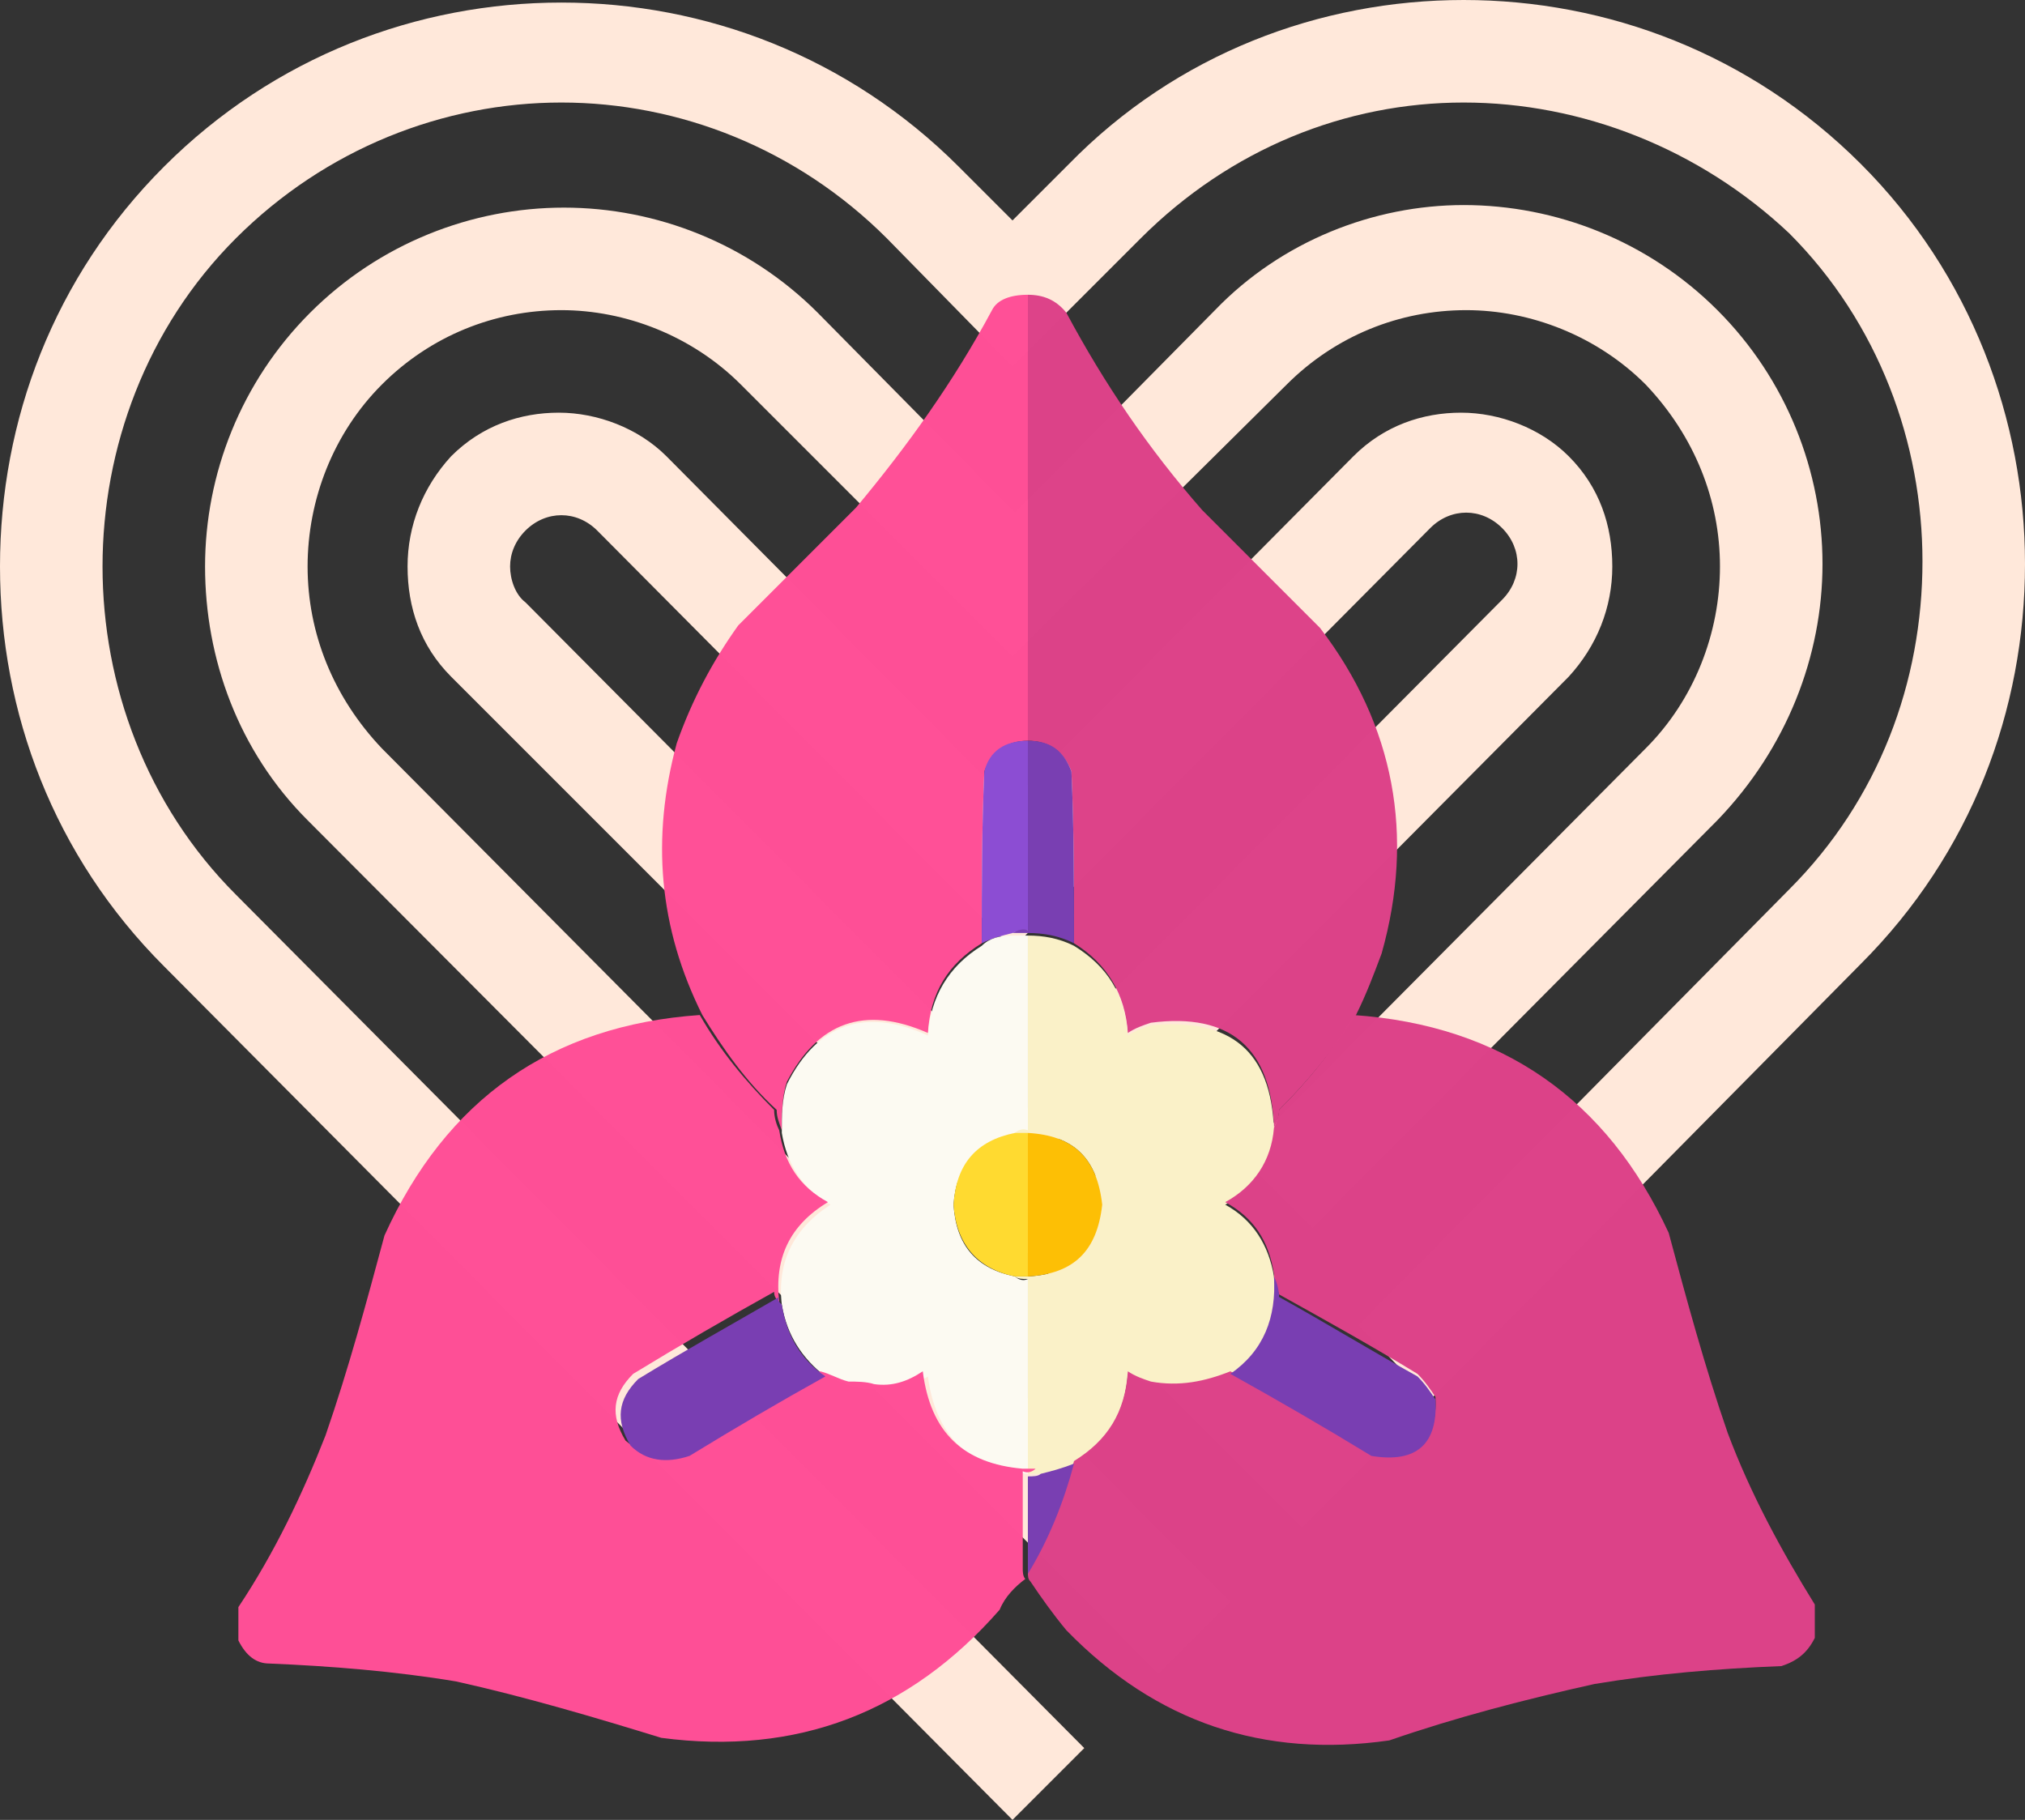 <svg xmlns="http://www.w3.org/2000/svg" xmlns:xlink="http://www.w3.org/1999/xlink" id="Capa_1" x="0px" y="0px" viewBox="0 0 79 71" style="enable-background:new 0 0 79 71;" xml:space="preserve"><rect x="0" y="0" width="79" height="71" fill="#333333" stroke="none"/><style type="text/css">	.st0{fill:#FFE8DA;}	.st1{opacity:0.995;fill-rule:evenodd;clip-rule:evenodd;fill:#FF5097;enable-background:new    ;}	.st2{opacity:0.995;fill-rule:evenodd;clip-rule:evenodd;fill:#DD4389;enable-background:new    ;}	.st3{fill-rule:evenodd;clip-rule:evenodd;fill:#8C4DD3;}	.st4{fill-rule:evenodd;clip-rule:evenodd;fill:#793FB2;}	.st5{fill-rule:evenodd;clip-rule:evenodd;fill:#FCFAF2;}	.st6{fill-rule:evenodd;clip-rule:evenodd;fill:#FAF1C8;}	.st7{opacity:0.994;fill-rule:evenodd;clip-rule:evenodd;fill:#FF5097;enable-background:new    ;}	.st8{fill-rule:evenodd;clip-rule:evenodd;fill:#FFDA30;}	.st9{fill-rule:evenodd;clip-rule:evenodd;fill:#FDBF05;}	.st10{fill-rule:evenodd;clip-rule:evenodd;fill:#793EB2;}</style><path class="st0" d="M53,51.7l16.8-17c3.5-3.5,5.2-8.1,5.2-12.8c0-4.6-1.7-9.3-5.2-12.8C66.3,5.8,61.7,4,57.1,4S48,5.8,44.5,9.3 l-5,5l-4.9-5c-3.5-3.5-8.1-5.3-12.7-5.3v0c-4.6,0-9.2,1.8-12.7,5.3C5.7,12.8,4,17.5,4,22.1c0,4.6,1.7,9.3,5.2,12.8l33.1,33.3 L39.5,71L6.4,37.7C2.1,33.4,0,27.8,0,22.1c0-5.7,2.1-11.3,6.4-15.6c4.3-4.3,9.9-6.4,15.5-6.4v0c5.6,0,11.2,2.1,15.5,6.4l2.1,2.1 l2.2-2.2C45.9,2.1,51.5,0,57.1,0s11.2,2.1,15.5,6.4C76.9,10.7,79,16.4,79,22c0,5.7-2.1,11.3-6.4,15.6l-16.8,17L53,51.7L53,51.7z  M48.4,45.1l15.8-15.9c1.9-1.9,2.9-4.5,2.9-7.1s-1-5.1-2.9-7.1c-1.9-1.9-4.5-2.9-7-2.9v0c-2.6,0-5.1,1-7,2.9L39.5,25.6L28.9,15 c-1.9-1.9-4.5-2.9-7-2.9v0c-2.6,0-5.1,1-7,2.9c-1.9,1.9-2.9,4.5-2.9,7.1h0c0,2.6,1,5.1,2.9,7.1l33.1,33.3l-2.8,2.8L12,32 C9.3,29.3,8,25.7,8,22.1h0c0-3.6,1.4-7.2,4.1-9.9c2.7-2.7,6.3-4.1,9.9-4.1v0c3.6,0,7.2,1.4,9.9,4.1l7.7,7.8l7.8-7.9 C50,9.4,53.6,8,57.1,8v0c3.6,0,7.2,1.4,9.9,4.1c2.7,2.7,4.1,6.3,4.1,9.9S69.7,29.2,67,32L51.2,47.9L48.4,45.1L48.4,45.1L48.4,45.1z  M42.7,39.4l15.9-16c0.4-0.4,0.6-0.9,0.6-1.4c0-0.5-0.2-1-0.6-1.4c-0.4-0.4-0.9-0.6-1.4-0.6c-0.5,0-1,0.2-1.4,0.6L39.5,37L23.3,20.7 c-0.4-0.4-0.9-0.6-1.4-0.6c-0.5,0-1,0.2-1.4,0.6h0c-0.4,0.4-0.6,0.9-0.6,1.4c0,0.5,0.2,1.1,0.6,1.4l33.1,33.3l-2.8,2.8L17.6,26.4v0 c-1.2-1.2-1.7-2.7-1.7-4.3c0-1.6,0.6-3.1,1.7-4.3c1.2-1.2,2.7-1.7,4.2-1.7c1.5,0,3.1,0.6,4.2,1.7l13.4,13.5l13.4-13.5 c1.2-1.2,2.7-1.7,4.2-1.7s3.1,0.6,4.2,1.7h0c1.2,1.2,1.7,2.7,1.7,4.3c0,1.6-0.6,3.1-1.7,4.3v0l-15.9,16L42.7,39.4L42.7,39.4 L42.7,39.4z"></path><g>	<path class="st1" d="M40.1,11.5c0,5.8,0,11.6,0,17.4c-0.8,0-1.4,0.4-1.7,1.2c-0.1,2.2-0.1,4.5-0.1,6.7c-1.3,0.8-2,1.9-2.1,3.5  c-2.5-1.1-4.3-0.4-5.5,1.9c-0.2,0.6-0.2,1.3-0.2,1.9c-0.1-0.3-0.2-0.5-0.2-0.8c-1.2-1.1-2.1-2.4-2.9-3.7c-1.7-3.4-2-6.9-1-10.6  c0.6-1.7,1.4-3.2,2.4-4.6c1.5-1.5,3-3,4.6-4.6c2-2.4,3.8-4.9,5.3-7.7C38.9,11.7,39.4,11.5,40.1,11.5z"></path></g><g>	<path class="st2" d="M40.1,11.5c0.6,0,1.1,0.2,1.5,0.7c1.5,2.8,3.2,5.3,5.3,7.7c1.5,1.5,3,3,4.6,4.6c2.9,3.8,3.7,8.1,2.4,12.7  c-0.3,0.8-0.6,1.6-1,2.4C52,41,51,42.2,49.9,43.3c0,0.3-0.1,0.5-0.2,0.7c-0.1-3.1-1.7-4.5-4.8-4.1c-0.3,0.1-0.6,0.2-0.9,0.4  c-0.1-1.5-0.8-2.7-2.1-3.5c0-2.2,0-4.5-0.1-6.7c-0.3-0.8-0.9-1.2-1.7-1.2C40.1,23.1,40.1,17.3,40.1,11.5z"></path></g><g>	<path class="st3" d="M40.1,28.9c0,2.5,0,5,0,7.4c-0.2,0-0.4,0-0.6,0.1c-0.4,0.1-0.8,0.2-1.2,0.4c0-2.2,0-4.5,0.1-6.7  C38.6,29.3,39.2,28.9,40.1,28.9z"></path></g><g>	<path class="st4" d="M40.1,28.9c0.9,0,1.4,0.4,1.7,1.2c0.1,2.2,0.1,4.5,0.1,6.7c-0.6-0.3-1.2-0.4-1.8-0.4c-0.2,0-0.4,0-0.6,0  c0.2-0.1,0.4-0.2,0.6-0.1C40.1,33.9,40.1,31.4,40.1,28.9z"></path></g><g>	<path class="st5" d="M39.5,36.5c0.2,0,0.4,0,0.6,0c0,2.5,0,5,0,7.6c-0.2,0-0.4,0-0.5,0.1c-1.5,0.3-2.3,1.3-2.4,2.8  c0.1,1.6,0.9,2.5,2.4,2.8c0.1,0.1,0.3,0.2,0.5,0.1c0,2.5,0,5,0,7.6c-2.3-0.2-3.6-1.5-3.9-3.8c-0.6,0.4-1.2,0.6-1.9,0.5  c-0.3,0-0.7,0-1-0.1c-0.4-0.1-0.7-0.3-1.1-0.4c-0.9-0.7-1.5-1.6-1.7-2.8c-0.2-1.7,0.5-3,1.9-3.9c-1.1-0.6-1.7-1.6-1.9-2.8  c0-0.7,0-1.3,0.2-1.9c1.2-2.4,3.1-3,5.5-1.9c0.1-1.5,0.8-2.7,2.1-3.5C38.6,36.6,39,36.5,39.5,36.5z"></path></g><g>	<path class="st6" d="M40.1,36.5c0.6,0,1.2,0.1,1.8,0.4c1.3,0.8,2,1.9,2.1,3.5c0.3-0.2,0.6-0.3,0.9-0.4c3.1-0.3,4.7,1,4.8,4.1  c-0.1,1.3-0.8,2.3-1.9,2.9c1.1,0.6,1.7,1.6,1.9,2.8c0.2,1.6-0.4,2.9-1.7,3.8c-1,0.5-2,0.6-3.1,0.4c-0.3-0.1-0.6-0.2-0.9-0.4  c-0.1,1.5-0.8,2.7-2.1,3.5c-0.4,0.2-0.9,0.3-1.3,0.4c-0.2,0-0.3,0-0.5,0c0-2.5,0-5,0-7.6c-0.2,0-0.4,0-0.5-0.1c0.2,0,0.3,0,0.5,0  c1.8-0.1,2.7-1,2.9-2.8c-0.2-1.8-1.1-2.7-2.9-2.8c-0.2,0-0.3,0-0.5,0c0.1-0.1,0.3-0.2,0.5-0.1C40.1,41.5,40.1,39,40.1,36.5z"></path></g><g>	<path class="st2" d="M52.8,39.6c5.8,0.4,9.9,3.3,12.3,8.5c0.7,2.6,1.4,5.2,2.3,7.8c0.9,2.4,2.1,4.6,3.4,6.7c0,0.4,0,0.9,0,1.3  c-0.3,0.6-0.7,0.9-1.3,1.1c-2.5,0.1-4.9,0.3-7.3,0.7c-2.7,0.6-5.4,1.3-8,2.2c-4.9,0.7-9.1-0.7-12.6-4.3c-0.5-0.6-1-1.3-1.4-1.9  c-0.1-0.1-0.1-0.2-0.1-0.4c0.8-1.3,1.4-2.8,1.8-4.3c1.3-0.8,2-1.9,2.1-3.5c0.3,0.2,0.6,0.3,0.9,0.4c1.1,0.2,2.1,0,3.1-0.4  c1.9,1,3.7,2.1,5.5,3.2c1.7,0.3,2.6-0.5,2.5-2.2c-0.2-0.3-0.4-0.6-0.7-0.9c-1.8-1.1-3.6-2.1-5.4-3.1c-0.1-0.3-0.2-0.5-0.2-0.8  c-0.2-1.3-0.8-2.2-1.9-2.8c1.1-0.6,1.8-1.6,1.9-2.9c0.1-0.2,0.2-0.5,0.2-0.7C51,42.2,52,41,52.8,39.6z"></path></g><g>	<path class="st7" d="M27.3,39.6c0.8,1.4,1.8,2.6,2.9,3.7c0,0.3,0.1,0.6,0.2,0.8c0.2,1.3,0.8,2.2,1.9,2.8c-1.5,0.9-2.1,2.2-1.9,3.9  c-0.1-0.1-0.2-0.2-0.2-0.4c-1.8,1-3.7,2.1-5.5,3.2c-0.8,0.8-0.9,1.6-0.3,2.6c0.7,0.6,1.5,0.8,2.3,0.4c1.7-1.1,3.5-2.1,5.3-3.1  c0.4,0.1,0.7,0.3,1.1,0.4c0.3,0,0.7,0,1,0.1c0.7,0.1,1.3-0.1,1.9-0.5c0.3,2.4,1.6,3.6,3.9,3.8c0.2,0,0.3,0,0.5,0  c-0.1,0.1-0.3,0.2-0.5,0.1c0,1.3,0,2.6,0,3.8c0,0.1,0,0.3,0.1,0.4c-0.4,0.3-0.8,0.7-1,1.2c-3.5,4-7.9,5.7-13.2,5  c-2.6-0.8-5.3-1.6-8-2.2c-2.4-0.4-4.9-0.6-7.3-0.7C10,64.9,9.6,64.6,9.3,64c0-0.4,0-0.9,0-1.3c1.4-2.1,2.5-4.4,3.4-6.7  c0.9-2.6,1.6-5.2,2.3-7.8C17.4,42.9,21.5,40,27.3,39.6z"></path></g><g>	<path class="st8" d="M39.6,44.2c0.2,0,0.3,0,0.5,0c0,1.9,0,3.8,0,5.6c-0.2,0-0.3,0-0.5,0c-1.5-0.3-2.3-1.3-2.4-2.8  C37.3,45.4,38.1,44.5,39.6,44.2z"></path></g><g>	<path class="st9" d="M40.1,44.2c1.8,0.1,2.7,1,2.9,2.8c-0.2,1.8-1.1,2.7-2.9,2.8C40.1,47.9,40.1,46,40.1,44.2z"></path></g><g>	<path class="st10" d="M30.5,50.9c0.2,1.2,0.7,2.1,1.7,2.8c-1.8,1-3.5,2-5.3,3.1c-0.9,0.3-1.7,0.2-2.3-0.4c-0.6-1-0.5-1.8,0.3-2.6  c1.8-1.1,3.6-2.1,5.5-3.2C30.3,50.7,30.4,50.8,30.5,50.9z"></path></g><g>	<path class="st10" d="M49.7,49.8c0.1,0.2,0.2,0.5,0.2,0.8c1.8,1,3.6,2.1,5.4,3.1c0.3,0.3,0.5,0.6,0.7,0.9c0.1,1.7-0.7,2.5-2.5,2.2  c-1.8-1.1-3.7-2.2-5.5-3.2C49.3,52.7,49.8,51.4,49.7,49.8z"></path></g><g>	<path class="st4" d="M41.9,57.1c-0.4,1.5-1,3-1.8,4.3c0-1.3,0-2.6,0-3.8c0.2,0,0.4,0,0.5-0.1C41,57.4,41.4,57.3,41.9,57.1z"></path></g></svg>